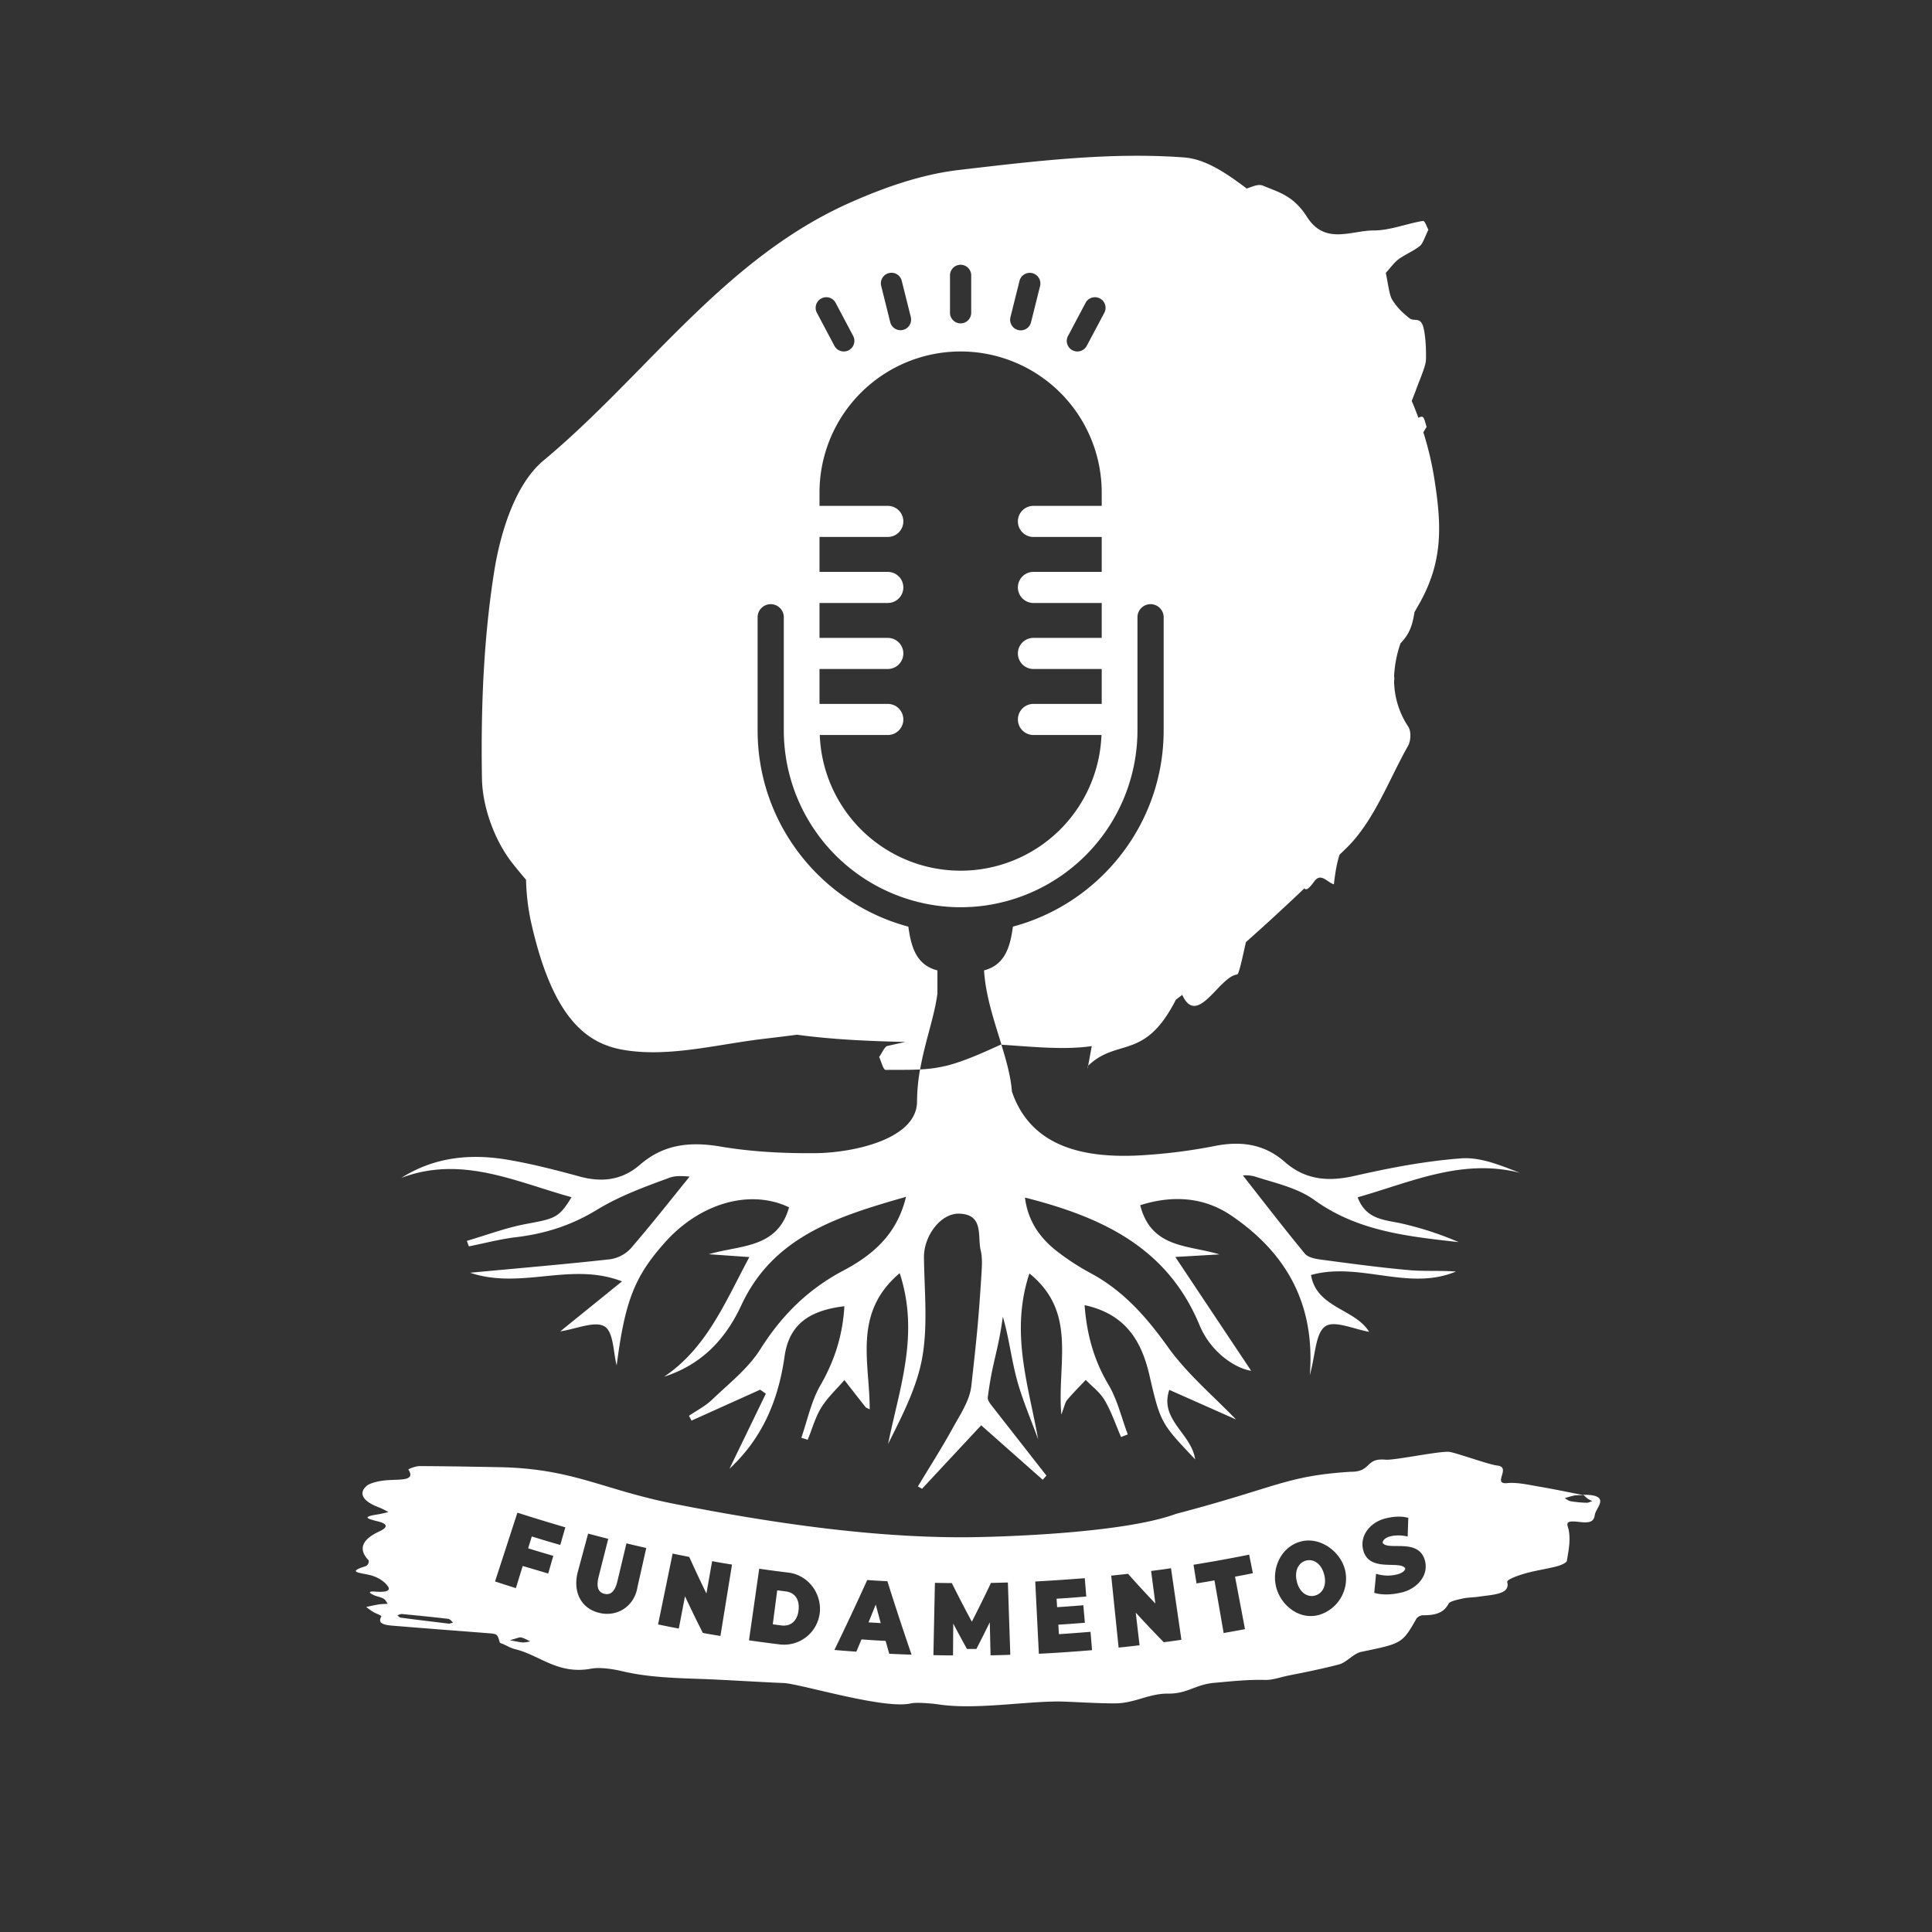 <svg xmlns="http://www.w3.org/2000/svg" viewBox="0 0 1280 1280"><rect x="0" y="0" width="1280" height="1280" fill="#333333" stroke="none"/><defs><style>.cls-1{fill:none;}.cls-2{fill:#898989;}.cls-3{fill:#fff;}</style></defs><g id="Camada_2" data-name="Camada 2"><g id="Camada_1-2" data-name="Camada 1"><rect class="cls-1" width="1280" height="1280"/><path class="cls-2" d="M720.46,708.4c.14-.77.28-1.54.43-2.31l-.54.51Z"/><path class="cls-3" d="M1006.9,777c-12.77-4.92-26-10.5-38.73-9.56-23.69,1.75-47.32,6.29-70.55,11.57-17.53,4-32.66,2.89-46.55-9.31-13.56-11.91-29.35-13.93-46.78-10.35A354.94,354.94,0,0,1,762.17,765c-40.55,3.36-78.53-3.22-91.74-41.77-.71-9.76-3.63-20.23-7-31.14l-.38,0c-11.66,5.28-23.32,10.63-34.79,13.68a90.57,90.57,0,0,1-18.7,2.75,123.77,123.77,0,0,0-2,21.26c-.05,25.06-42.47,34-67.34,34.22-20.93.19-42.16-.87-62.75-4.36-20.21-3.43-37.73-1.64-53.5,12.05-11.69,10.15-25,11.85-39.87,7.8-16-4.37-32.18-8.54-48.53-11.26-24.31-4-47.95-1.59-69.67,12.13,40-15.06,75.47,2.52,112.75,12.82-8.28,13.62-10.82,14.16-29.89,17.69-13.38,2.48-26.31,7.39-39.44,11.22l1.32,3.67c10.47-2.09,20.86-4.86,31.43-6.11,19.21-2.29,36.69-7.9,53.49-18.17,14.83-9.07,31.62-15.2,48.05-21.22,4-1.46,8.61-1.13,13.26-.74-12.92,16-25.63,32.15-39.07,47.69A23.3,23.3,0,0,1,404,834.32c-29.88,3.31-59.84,5.85-92.56,8.9,34.15,11.43,66.68-7.43,100.66,5.73l-40.91,33.1c10.72-1.58,23-7.15,29.38-3.22,6,3.67,5.75,17.45,8,25.78,5.49-42.59,11.8-58.84,31.9-81.4,23.41-26.27,56.65-35.62,82.31-23.32-7.73,27.5-32.63,24.93-53.18,31.07l26.87,1.88c-16.14,30.06-28.2,60.17-56.49,79.28,24.7-8,40.54-24.49,51.17-47.37,21.29-45.82,64.15-58.93,109.11-71.82-6.05,25.25-22.38,38.73-41.9,49.07-23.09,12.24-40.55,29.57-54.57,51.83-8.06,12.8-20.82,22.75-32,33.47-4.43,4.27-10.17,7.17-15.32,10.69l1.66,3.21,45.52-20.5,3.74,2.66-24.09,49.72c22-20.46,32.41-45.59,36.51-74.52,3-21.12,16.4-30.39,39.61-33.15-1.06,19.06-6.46,36.1-16,52.61-6,10.44-8.47,22.94-12.52,34.52l4.24,1.34c2.93-7.17,5-14.86,9-21.36,4.12-6.67,10.12-12.17,15.3-18.18,4.62,5.92,9.22,11.87,13.9,17.75.5.64,1.49.89,2.85,1.66.14-30.68-11.49-63.8,19.88-90.25,13.33,40.58-.3,76.38-7.67,113.14,9.39-18.84,19.34-37.88,22.75-58,3.61-21.34,1.25-43.73,1-65.67-.14-14.09,11.07-29.3,23.43-28.89,16.43.55,11.92,14.94,14.16,24.36,1.22,5.13.81,10.75.47,16.11-1.95,31.25-3.24,42.59-6.68,73.69-1.09,9.79-7.56,19.22-12.53,28.28-7.16,13-15.2,25.55-22.87,38.28l2.74,1.55,19.56-21,.42-.45.31-.33,0,0h0l18.9-20.27,40.78,36.09,2.43-2.79Q675,954.25,656.73,930.89c-1.13-1.46-2.52-3.51-2.31-5.09,3.18-24.51,6.6-29,10-53.47,4.08,14.07,5.64,28.07,9.26,41.52s9.32,26.5,14.11,39.71c-6.4-36-18.68-70.81-5.78-109.86,32.09,25.86,18.13,59.8,21.16,93.46,2.12-5.52,2.46-8,3.82-9.62,3.89-4.63,8.21-8.91,12.36-13.32,4.25,4.44,9.51,8.3,12.52,13.47,4.46,7.64,7.32,16.2,10.86,24.37l4.45-1.72c-4.16-11.06-6.87-23-12.81-33-9.7-16.31-14.35-33.38-15.8-52.64,26.52,5.71,37.56,23,42.92,46.28,7.41,32.05,7.79,32,30.35,55.92-2.48-17.27-23.87-26.25-17.14-46.08l44.21,19.63c-14.59-15.22-32.3-30-45.3-48.23-14-19.57-29-36.62-50.14-48.24A160.83,160.83,0,0,1,699,828c-10.57-8.65-18.08-19.56-19.93-34.58,50.88,12.91,94.28,32.92,115.66,84.55,7.65,18.46,24.3,28.82,34.19,30.18-14.79-22.18-31.59-47.39-50.24-75.38l29.26-1.7c-20.54-6.29-45.23-3.83-52.52-32.59,21.54-6.82,42.36-5.45,60.56,7,35.59,24.29,55.5,57.65,51.82,105.52,3.79-13.52,3.68-27.77,10.26-32.28,6.08-4.18,19.32,2.05,29,3.63-9.32-15.3-34.81-15.72-38.48-37.63,32.19-9,64.6,10.94,96-2.29-10.6-.82-21.24,0-31.71-1-19.32-1.74-38.57-4.35-57.8-6.92-3.71-.5-8.53-1.42-10.62-4-14-17-27.42-34.43-41-51.76a22.7,22.7,0,0,1,8,.74c13.43,4.33,28.21,7.49,39.28,15.5,28.76,20.8,62.11,24.18,95.71,27.95a216.06,216.06,0,0,0-37.35-12.23c-11.24-2.65-23.85-2.19-29.62-17.47C934.73,783.27,968.47,767.27,1006.9,777ZM630,965.93l.28-.3Zm-.82.88Zm1.72-1.85.06-.06Zm.06-.06.12-.13Z"/><path class="cls-3" d="M621.07,642.93c-13.62-3.49-17.38-14.82-19.25-29-57.43-15.33-99.88-67.83-99.88-130V409.25a8.68,8.68,0,1,1,17.35,0v74.66A117.29,117.29,0,0,0,604,596.44a116.17,116.17,0,0,0,64.94,0,117.28,117.28,0,0,0,84.66-112.53V409.25a8.68,8.68,0,1,1,17.35,0v74.66c0,62.17-42.44,114.67-99.87,130-1.87,14.16-5.63,25.46-19.12,29,1,16.72,6.72,33.43,11.55,49.24,19.88,1.28,41.5,3.62,59.81.92q-1.2,6.53-2.39,13c19.58-18.73,37.39-3,58.12-43.74q2.12-1.59,4.21-3.21c10,21.9,24.52-12.26,36.4-13.49,1.27-.14,3.9-13.22,5.69-20.93l.12-.55c13.13-11.59,26-23.53,38.71-35.59,1.28,1.78,3.51-.44,6.62-4.69,4.38-6,8.63.87,12.94,2,1-9.12,2.29-15.22,3.77-19.64l4.23-4.08c18.46-17.83,28.11-44.91,41.18-68.11,1.85-3.29,2.07-9.62.11-12.6a55.67,55.67,0,0,1-9.41-30.57,5.61,5.61,0,0,0,0-2.64,76.82,76.82,0,0,1,4.24-22c5.2-5.57,7.66-10.17,9.27-20.63q1.25-2.26,2.49-4.41c16.76-28.87,15.46-53.3,10.75-83.46A211.79,211.79,0,0,0,943,286.39c.72-1.09,1.45-2.46,2.17-3.58-.8-2.26-1.44-5.79-2.46-6.47s-2,.07-3,.43c-1.38-3.77-2.86-7.48-4.41-11.14,1.07-2.66,2.13-5.36,3.18-8.25,2.23-6.18,6.12-14.76,6.25-19,.28-9.23-.67-19.83-2.39-23.49-2.18-4.61-5.75-1.88-8.48-4-4-3.19-8-6.64-11.6-12.51-1.88-3.09-2.79-11.53-4.13-17.56,2.79-3.08,5.63-7,8.37-9,4.83-3.53,9.55-5.17,14.39-9,1.72-1.38,3.64-7,5.47-10.62-1.23-2.05-2.27-6.05-3.71-5.82-10.78,1.78-21.82,6.3-32.42,6.3-15.19,0-32.35,9.81-44.33-9-9.14-14.36-19-16.32-28.91-20.59-3.41-1.46-7.24.6-11,1.82-13.6-10.25-27.28-19.55-41.57-20.61-49.32-3.67-99.72,2.55-149.26,8.33-24.45,2.87-49,11.43-71.72,21.51C479.55,171.27,428.18,248.4,360.07,305.12c-18.75,15.63-28.59,47.75-32.71,73.85-7.1,45-8.82,91.19-8.05,136.82.32,19.14,8.51,41.45,20.47,56.48q4.28,5.38,8.74,10.6a148.5,148.5,0,0,0,2.92,26.25c14.75,67.55,38.46,83,63.34,86.74,29.83,4.51,61.09-4.12,91.8-7.68q10.7-1.24,21.43-2.65c23.55,3.2,47.67,4.22,71.83,4.8-4,.87-8.05,1.76-12.08,2.7-1.59.37-3.52,4.74-5.3,7.26,1.46,3,2.65,8.58,4.4,8.56,7.58-.12,15.13.1,22.74-.31,3.24-18.58,9.53-35.1,11.47-50.34Zm86.54-420.38,11.61-21.9a7,7,0,0,1,12.42,6.59L720,229.13a7,7,0,0,1-12.42-6.58ZM669.45,210.1l6-24a7,7,0,1,1,13.63,3.39l-6,24.05a7,7,0,0,1-13.63-3.39ZM629.4,182.44a7,7,0,0,1,14.05,0v24.78a7,7,0,1,1-14.05,0Zm-40.48-1.51a7,7,0,0,1,8.51,5.12l6,24a7,7,0,1,1-13.63,3.39l-6-24.05A7,7,0,0,1,588.92,180.93Zm47.51,51.93a93.49,93.49,0,0,1,93.49,93.5v8.79H684.68a10.3,10.3,0,1,0,0,20.6h45.24v23.14H684.68a10.3,10.3,0,1,0,0,20.6h45.24v23.13H684.68a10.3,10.3,0,1,0,0,20.6h45.24v23.14H684.68a10.3,10.3,0,1,0,0,20.6h45.07a93.38,93.38,0,0,1-186.63,0h45.06a10.3,10.3,0,1,0,0-20.6H542.94V443.22h45.24a10.3,10.3,0,1,0,0-20.6H542.94V399.49h45.24a10.3,10.3,0,1,0,0-20.6H542.94V355.75h45.24a10.3,10.3,0,1,0,0-20.6H542.94v-8.79A93.5,93.5,0,0,1,636.43,232.86Zm-92.29-35.12a7,7,0,0,1,9.49,2.91l11.61,21.9a7,7,0,0,1-12.41,6.58l-11.61-21.89A7,7,0,0,1,544.14,197.74Z"/><path class="cls-3" d="M520.67,1054.36c-2.3-.28-3.45-.42-5.75-.72l-2.93,22.5c2.34.35,3.52.49,5.87.78h0c5.9.72,10.4-2.85,11.22-10.12S526.43,1055.07,520.67,1054.36Z"/><path class="cls-3" d="M575.43,1074.86c3.23.21,4.85.28,8.08.48-1.35-4.9-2-7.35-3.32-12.26C578.31,1067.8,577.36,1070.15,575.43,1074.86Z"/><path class="cls-3" d="M1049,990.33l.29.27c-9.9-1.93-19.69-4-29.73-5.71-6.82-1.15-14.45-2.93-20.93-2.29-10.48,1,3.26-10.64-6.84-11.67-5-.5-26.61-8.26-31.37-9-5.8-.89-36.64,5.7-42.43,5.15-13.73-1.3-9.2,8.18-23.12,8-43.22,2.81-48,10.11-115.74,27.89-34.71,12.91-117.35,15.47-141.43,15.51-59.57.08-124.71-9.06-190.28-22C399.38,987.08,380,973,331.06,972.05c-17.75-.33-35.51-.66-53.26-.72-2.53,0-7.49,2-7.26,2.31,4.94,7.47-4.88,6.44-13.59,7-4.94.31-11.47,1.68-13.85,3.66-6.21,5.19-2.23,10.71,8.31,14.51a49.37,49.37,0,0,1,5.91,3c-2.32.51-4.57,1.14-7,1.51-9.89,1.54-8.23,2.64-.09,4.6,6.16,1.48,7.52,3.72,1.05,6.7-11.17,5.14-14.16,11.48-7.35,18.82,1,1.07-.11,3.71-1.85,4.26-12.24,3.8-4.13,4.21,2.68,5.76a22.86,22.86,0,0,1,10.21,5.19c3,2.92,5.85,6.71-6.26,5.84-5.93-.43-3.2,1.28-1.45,2.15,2,1,5,1.44,6.78,2.48,1.52.88,1.95,2.27,2.87,3.43-2,.13-4.06.12-5.95.42-2.86.45-5.6,1.12-8.38,1.7,1.53,1.09,2.95,2.24,4.63,3.27s5.85,2.42,5.45,3.08c-3.47,5.73,4.63,5.79,11.26,6.34,19.8,1.64,39.65,3.11,59.46,4.68,6.2.49,6.13.54,7.72,6.09.13.46,1.59.84,2.48,1.23,2.59,1.13,4.89,2.6,7.87,3.31,16,3.84,28.23,17,50.24,12.86,5.73-1.07,14.26.21,20.39,1.66,16.63,3.95,34.12,4.56,51.89,5.14,14.68.48,40.39,2.15,55.06,2.71,11.12.43,66.8,17.73,84.58,13.48,3.49-.83,14.07.07,18,.67,23.74,3.63,55-1.73,79.07-1.91,7.83,0,25.95,1.36,38.58,1.23s22.05-6.6,34.71-6.45,17.93-6,30.39-7.13c11.29-1,22.19-2.24,33.84-1.93,4.95.13,10.12-1.83,15.17-2.85,5.72-1.15,11.49-2.26,17.14-3.5s11.26-2.5,16.71-3.94c5-1.33,9.5-7.25,14.68-8.32,27.1-5.59,27.11-5.53,36.64-22.17a6.11,6.11,0,0,1,4.08-2.08c10.7.19,14.63-3,17.17-7.77.77-1.45,5.82-2.53,9.3-3.31,3.18-.72,7-.68,10.36-1.18,9.65-1.43,21.3-1.51,19.12-9.75-.42-1.6,6.89-4.23,11.52-5.58,6.62-1.94,14.23-3,21.06-4.74,2.89-.75,6.71-2.36,6.94-3.73,1.14-6.79,2.54-13.7,1.19-20.42-.79-3.94-3.39-6.64,7.4-5.3,8.21,1,9.32-1.26,9.91-4.65.5-2.86,3.09-5.63,3.55-8.49C1060.79,991.24,1055.45,990.28,1049,990.33Zm-751.3,85.42c-12.15-1.48-22.19-2.67-32.17-4-1-.13-1.53-1-2.28-1.57,1-.3,2.15-.94,3-.86,10.24,1,20.47,2,30.6,3.2,1.41.17,2.24,1.6,3.35,2.45Zm48.84,12.43c-2.27-.13-4.44-.71-8.78-1.46,4.22-1.14,6.36-2.15,7.4-1.9,2.33.55,4.12,1.71,6.13,2.63A23,23,0,0,1,346.55,1088.18Zm24.65-64.61c-7.56-2.17-11.33-3.3-18.86-5.62-1,3.14-1.45,4.71-2.42,7.84,6.65,2.06,10,3.06,16.67,5-1.36,4.68-2,7-3.39,11.7-6.77-2-10.14-3-16.88-5l-4.53,14.7c-5.53-1.76-8.29-2.64-13.8-4.43q7.41-22.79,14.81-45.57c10.56,3.36,21.12,6.59,31.76,9.71C373.22,1016.54,372.56,1018.85,371.2,1023.57Zm51.18,27.71c-1.88,12.63-13.16,20.24-25.27,17.31-12.82-3.1-17.56-14.78-14.31-27.09l6.85-25.45c5.34,1.43,8,2.09,13.34,3.48-2.54,10-3.82,15-6.36,25.08-1.81,7.1-.08,10.36,3.78,11.32s6.92-1.14,8.63-8.26c2.41-10.06,3.62-15.09,6-25.16,5.24,1.26,7.87,1.87,13.13,3.06C425.85,1035.85,424.69,1041,422.38,1051.28Zm54.93,32.59c-4.66-.76-7-1.15-11.64-2-4.88-9.69-7.25-14.55-11.84-24.3-1.64,8.56-2.45,12.83-4.09,21.38-5.5-1-8.25-1.59-13.74-2.72q4.83-23.46,9.65-46.94c4.41.91,6.62,1.35,11,2.21,4.4,9.72,6.68,14.57,11.38,24.24,1.51-8.58,2.27-12.86,3.78-21.44,5.27,1,7.9,1.42,13.18,2.27Zm65.85-15.6A23.81,23.81,0,0,1,517,1089.51h0c-8.32-1-12.48-1.57-20.78-2.75l6.78-47.44c7.9,1.13,11.86,1.66,19.79,2.62C535.57,1043.76,544.35,1055.67,543.16,1068.27Zm46,27.38c-1-3.39-1.44-5.09-2.4-8.51-6.39-.33-9.58-.52-16-1-1.35,3.26-2,4.89-3.41,8.14-5.81-.41-8.71-.64-14.52-1.13q11.16-23,21.74-46.34c5.35.36,8,.52,13.37.8q7.69,24.45,16,48.66C598,1096.07,595.07,1095.94,589.16,1095.65Zm67.12,1c-.21-8.73-.31-13.1-.51-21.83-3.48,7.07-5.26,10.6-8.87,17.64h-6.28c-3.68-6.7-5.5-10.06-9.06-16.79-.06,8.43-.09,12.65-.14,21.08-5.22,0-7.82-.07-13-.17q.48-24,1-47.91c4.48.09,6.72.12,11.2.16q6.42,12.9,13.27,25.58,6.51-12.75,12.67-25.69c4.48-.08,6.72-.14,11.2-.28q.79,24,1.6,47.89C664.1,1096.54,661.49,1096.6,656.28,1096.69Zm32-1q-1.2-23.94-2.39-47.86c11-.61,21.86-1.35,32.8-2.2.41,4.85.61,7.28,1,12.14-7.86.66-11.79,1-19.66,1.46l.35,5.6c7-.45,10.43-.7,17.38-1.27l1,11.6c-7,.58-10.55.83-17.58,1.28l.4,6.29c8.4-.56,12.57-.9,20.93-1.56.41,4.85.62,7.28,1,12.14Q705.93,1094.78,688.29,1095.66Zm82.76-7.62c-7.56-7.78-11.27-11.7-18.57-19.62,1,8.65,1.52,13,2.54,21.62-5.55.65-8.33,1-13.89,1.53q-2.45-23.83-4.91-47.66c4.47-.46,6.7-.7,11.16-1.22,7.1,8,10.72,11.89,18.1,19.71-1.13-8.64-1.7-13-2.83-21.59,5.28-.67,7.91-1,13.18-1.82l6.9,47.42C778.06,1087.09,775.73,1087.41,771.05,1088Zm53.79-8.67c-5.65,1.07-8.48,1.58-14.13,2.57q-3-17.43-6.08-34.87c-4.75.83-7.12,1.23-11.87,2l-2-12.37q18.5-3,36.85-6.69c1,4.91,1.48,7.36,2.48,12.28-4.73,1-7.09,1.41-11.83,2.31Q821.56,1062,824.84,1079.37Zm49.21-9.49c-13.4,3.89-26.06-6.83-28.72-19.1-2.74-12.77,4.07-26.5,17-29.6,12.24-2.93,25.42,6.33,28.72,18.55A25.09,25.09,0,0,1,874.05,1069.88Zm55.74-15.13c-6.8,1.9-14.38,2.18-19.29.51.5-5,.74-7.55,1.2-12.58a25.74,25.74,0,0,0,14.63.24c3.89-1.18,5.15-3.31,4.51-4.1-4-5-23.71,2.93-27.61-11.66-2.64-9.83,4.68-18.32,13.81-20.91,5.17-1.46,11-2,16-.64-.15,5-.23,7.45-.42,12.43a23.56,23.56,0,0,0-12.08,0c-3.89,1.19-4.91,3.67-4.28,4.44,4,4.84,23.26-3.34,27.65,10.88C947,1043.49,939.05,1052.14,929.79,1054.75Zm121.3-59.12a80.06,80.06,0,0,1-10.4-1c-1.59-.27-2.67-1.34-4-2a53,53,0,0,1,6.57-1.86,40.66,40.66,0,0,1,6.08-.11A26.7,26.7,0,0,0,1052,993a23,23,0,0,0,3,1.54C1053.66,994.9,1052.33,995.67,1051.09,995.63Z"/><path class="cls-3" d="M877.33,1043.29c-1.82-7.24-6.92-10.61-11.9-9.4s-8,6.52-6.29,13.79,6.85,10.73,11.93,9.46,8.1-6.61,6.28-13.85Z"/></g></g></svg>